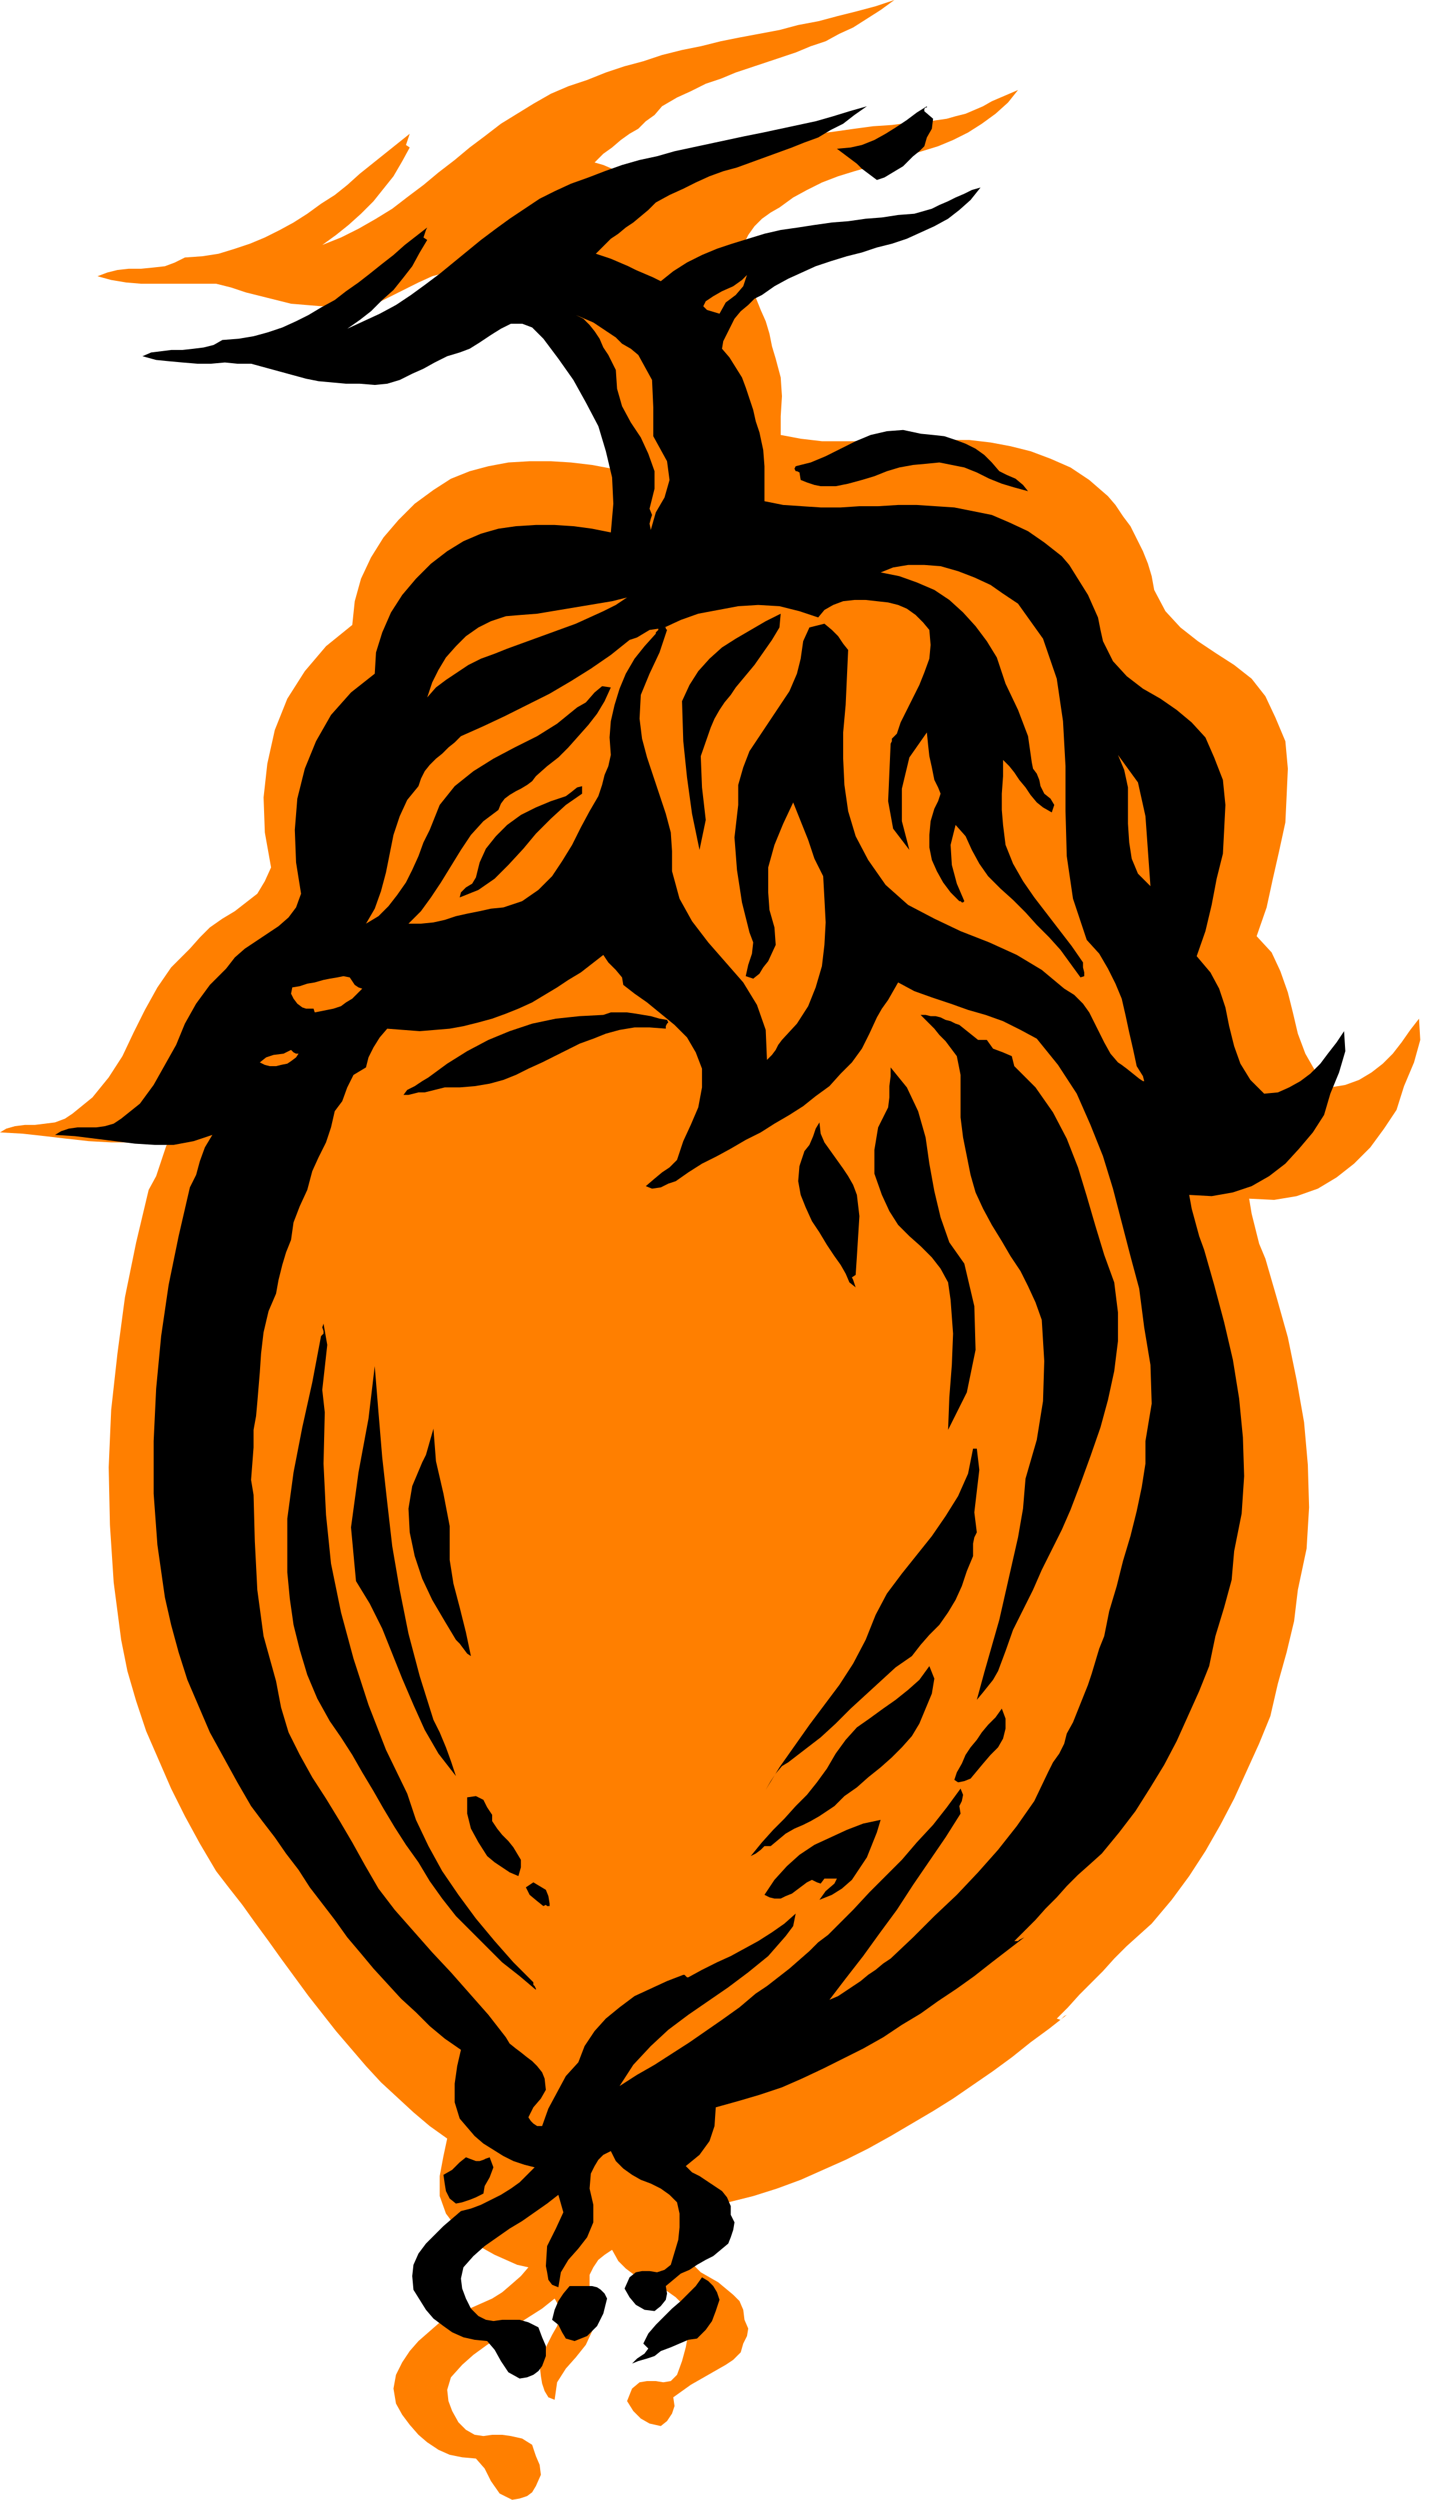 <svg xmlns="http://www.w3.org/2000/svg" fill-rule="evenodd" height="192" preserveAspectRatio="none" stroke-linecap="round" viewBox="0 0 1144 2000" width="1.144in"><style>.pen1{stroke:none}.brush2{fill:#ff7f00}.brush3{fill:#000}</style><path class="pen1 brush2" d="m716 0-11 8-11 7-11 7-11 5-11 6-12 4-12 5-12 4-12 4-12 4-12 4-12 5-12 4-12 6-11 5-12 7-6 7-7 5-6 6-7 4-7 5-7 6-7 5-7 7 7 2 7 3 8 3 7 3 7 3 8 4 7 3 7 4 12-9 12-7 12-7 14-6 13-5 14-4 14-4 15-3 15-3 15-2 14-2 15-2 15-1 15-2 15-1 14-2 7-2 8-2 7-3 7-3 7-4 7-3 7-3 7-3-8 10-10 9-11 8-11 7-12 6-12 5-13 4-14 4-13 4-13 4-14 4-13 4-13 5-12 6-11 6-11 8-7 4-7 5-6 6-5 7-3 6-3 6-3 6-2 7 7 8 6 8 4 9 4 10 4 9 3 10 2 10 3 10 4 15 1 15-1 16v15l16 3 17 2h51l17-1h50l17 2 16 3 16 4 16 6 16 7 15 10 15 13 6 7 6 9 6 8 5 10 5 10 4 10 3 10 2 11 9 17 12 13 14 11 15 10 14 9 14 11 11 14 8 17 8 19 2 22-1 22-1 21-5 23-5 22-5 23-8 23 12 13 7 15 6 17 4 16 4 17 6 16 8 14 12 13 12-2 11-4 10-6 9-7 8-8 7-9 7-10 7-9 1 17-5 18-8 19-6 19-10 15-11 15-13 13-14 11-15 9-17 6-18 3-20-1 2 12 3 12 3 12 5 12 9 31 9 32 7 34 6 34 3 34 1 34-2 33-7 33-3 25-6 25-7 25-6 26-9 22-10 22-10 22-11 21-12 21-13 20-14 19-16 19-10 9-10 9-10 10-9 10-9 9-10 10-9 10-9 9 3 1 1-1 2-2 2-1-14 11-15 11-15 12-15 11-16 11-16 11-16 10-17 10-17 10-18 10-18 9-18 8-18 8-19 7-19 6-20 5-2 16-4 14-8 11-13 10 5 5 7 4 7 4 6 5 6 5 5 5 3 7 1 8 3 7-1 6-3 6-2 7-6 6-6 4-7 4-7 4-7 4-7 4-7 5-7 5 1 7-2 6-4 6-5 4-9-2-7-4-6-6-5-8 4-10 6-5 6-1h7l6 1 6-1 5-5 4-11 3-11 2-11v-11l-3-11-7-7-7-5-9-4-8-4-8-4-8-6-6-6-5-9-6 4-5 4-4 6-3 6v13l2 15 1 15-6 13-8 10-8 9-7 11-2 14-5-2-3-5-2-6-1-6-1-9 2-8 4-8 4-8 4-7 2-7v-8l-4-7-10 8-11 7-11 7-11 8-11 7-11 8-9 8-9 10-3 10 1 9 3 8 5 9 6 6 7 4 7 1 7-1h8l7 1 9 2 8 5 3 9 3 7 1 8-4 9-3 5-4 3-6 2-6 1-10-5-7-10-5-10-7-8-11-1-10-2-9-4-9-6-7-6-7-8-6-8-5-9-2-12 2-11 5-10 6-9 7-8 8-7 8-7 7-6 9-3 9-3 9-4 9-4 8-5 7-6 8-7 6-7-9-2-9-4-9-4-9-5-8-6-8-6-8-8-6-8-5-14v-16l3-16 3-14-14-10-13-11-13-12-13-12-12-13-12-14-12-14-11-14-11-14-11-15-11-15-10-14-11-15-10-14-11-14-10-13-13-22-12-22-11-22-10-23-10-23-8-24-7-24-5-25-6-46-3-46-1-46 2-46 5-45 6-45 9-44 10-42 6-11 4-12 4-12 6-11-16 5-17 3H89l-18-1-18-2-17-2-18-2-18-1 5-3 7-2 8-1h8l8-1 8-1 8-3 6-4 16-13 13-16 11-17 9-19 9-18 10-18 11-16 15-15 8-9 8-8 10-7 10-6 9-7 9-7 6-10 5-11-5-28-1-28 3-27 6-27 10-25 14-22 17-20 21-17 2-19 5-18 8-17 10-16 12-14 13-13 15-11 14-9 15-6 15-4 16-3 17-1h17l16 1 17 2 16 3 2-24-1-24-5-23-8-22-10-21-11-20-13-19-14-17-9-10-10-4-9 1-9 4-9 6-9 7-9 5-9 4-11 3-11 5-10 5-10 5-10 5-11 3-12 2-13-1h-12l-12-1-12-1-12-3-12-3-12-3-12-4-12-3h-60l-12-1-12-2-11-3 8-3 8-2 9-1h10l10-1 9-1 8-3 8-4 14-1 13-2 13-4 12-4 12-5 12-6 11-6 11-7 11-8 11-7 10-8 10-9 10-8 10-8 10-8 10-8-1 3-1 3-1 3 3 2-6 11-7 12-8 10-8 10-10 10-10 9-10 8-11 8 15-6 14-7 14-8 13-8 13-10 12-9 12-10 13-10 12-10 12-9 13-10 13-8 13-8 14-8 14-6 15-5 15-6 15-5 15-4 15-5 16-4 15-3 16-4 15-3 16-3 16-3 15-4 16-3 15-4 16-4 15-4 15-5z"/><path class="pen1 brush3" d="m694 85-10 7-9 7-10 5-10 6-11 4-10 4-11 4-11 4-11 4-11 4-11 3-11 4-11 5-10 5-11 5-11 6-6 6-6 5-6 5-6 4-6 5-6 4-6 6-6 6 6 2 6 2 7 3 7 3 6 3 7 3 7 3 6 3 10-8 11-7 12-6 12-5 12-4 13-4 13-4 13-3 14-2 13-2 14-2 13-1 14-2 13-1 13-2 13-1 7-2 7-2 6-3 7-3 6-3 7-3 6-3 7-2-8 10-9 8-9 7-11 6-11 5-11 5-12 4-12 3-12 4-12 3-13 4-12 4-11 5-11 5-11 6-10 7-6 3-5 5-6 5-5 6-3 6-3 6-3 6-1 6 6 7 5 8 5 8 3 8 3 9 3 9 2 9 3 9 3 14 1 13v28l15 3 15 1 15 1h16l15-1h15l16-1h15l15 1 15 1 15 3 15 3 14 6 15 7 13 9 14 11 6 7 5 8 5 8 5 8 4 9 4 9 2 10 2 9 8 16 11 12 13 10 14 8 13 9 12 10 11 12 7 16 7 18 2 20-1 20-1 19-5 20-4 21-5 21-7 20 11 13 7 13 5 15 3 15 4 16 5 14 8 13 11 11 11-1 9-4 9-5 8-6 8-8 6-8 7-9 6-9 1 16-5 17-7 17-5 17-9 14-11 13-11 12-13 10-14 8-15 5-17 3-18-1 2 11 3 11 3 11 4 11 8 28 8 30 7 30 5 31 3 31 1 31-2 30-6 30-2 23-6 22-7 23-5 24-8 20-9 20-9 20-10 19-11 18-12 19-13 17-14 17-10 9-9 8-9 9-8 9-9 9-8 9-8 8-9 9h3l1-1 2-1 2-1-13 10-13 10-14 11-14 10-15 10-14 10-15 9-15 10-16 9-16 8-16 8-17 8-16 7-18 6-17 5-18 5-1 15-4 12-8 11-11 9 5 5 6 3 6 4 6 4 6 4 4 5 3 7v7l3 6-1 6-2 6-2 5-6 5-6 5-6 3-7 4-6 4-7 3-6 5-6 5 1 6-1 5-4 5-5 4-8-1-7-4-5-6-4-7 4-9 5-4 5-1h6l6 1 6-2 5-4 3-10 3-10 1-10v-11l-2-9-6-6-7-5-8-4-8-3-7-4-7-5-6-6-4-8-6 3-4 4-3 5-3 6-1 12 3 13v14l-5 12-7 9-8 9-6 10-2 12-5-2-3-4-1-6-1-5 1-16 7-14 6-13-4-14-9 7-10 7-10 7-10 6-10 7-10 7-9 8-8 9-2 9 1 8 3 8 4 8 6 6 6 3 6 1 7-1h14l7 2 8 4 3 8 3 7v8l-3 8-3 4-4 3-5 2-6 1-9-5-6-9-5-9-6-7-10-1-9-2-9-4-7-5-8-6-6-7-5-8-5-8-1-11 1-9 4-9 6-8 7-7 7-7 7-6 7-6 8-2 8-3 8-4 8-4 8-5 7-5 6-6 6-6-8-2-9-3-8-4-8-5-8-5-7-6-6-7-6-7-4-13v-15l2-14 3-13-13-9-12-10-11-11-12-11-11-12-11-12-10-12-11-13-10-14-10-13-10-13-9-14-10-13-9-13-10-13-9-12-11-19-11-20-11-20-9-21-9-21-7-22-6-22-5-22-6-42-3-41v-42l2-42 4-42 6-41 8-39 9-39 5-10 3-11 4-11 6-10-15 5-16 3h-15l-16-1-16-2-16-2-16-2-16-1 5-3 6-2 7-1h15l7-1 7-2 6-4 15-12 11-15 9-16 9-16 7-17 9-16 11-15 13-13 7-9 8-7 9-6 9-6 9-6 8-7 6-8 4-11-4-25-1-26 2-25 6-24 9-22 12-21 16-18 19-15 1-17 5-16 7-16 9-14 11-13 12-12 13-10 13-8 14-6 14-4 14-2 16-1h15l15 1 15 2 15 3 2-23-1-21-5-21-6-20-10-19-10-18-12-17-12-16-9-9-8-3h-9l-8 4-8 5-9 6-8 5-8 3-10 3-10 5-9 5-9 4-10 5-10 3-10 1-12-1h-11l-11-1-11-1-10-2-11-3-11-3-11-3-11-3h-11l-10-1-11 1h-11l-12-1-11-1-10-1-11-3 7-3 8-1 8-1h9l9-1 8-1 8-2 7-4 13-1 12-2 11-3 12-4 11-5 10-5 10-6 11-6 9-7 10-7 9-7 10-8 9-7 9-8 9-7 9-7-1 2-1 3-1 3 3 2-6 10-6 11-7 9-8 10-9 8-9 9-9 7-10 7 13-6 13-6 13-7 12-8 11-8 12-9 11-9 11-9 11-9 12-9 11-8 12-8 12-8 12-6 13-6 14-5 13-5 14-5 14-4 14-3 14-4 14-3 14-3 14-3 14-3 15-3 14-3 14-3 14-3 14-4 13-4 14-4z"/><path class="pen1 brush3" d="m740 89 7 6-1 8-4 7-2 7-4 4-5 4-4 4-4 4-5 3-5 3-5 3-6 2-4-3-4-3-4-3-4-4-4-3-4-3-4-3-4-3 11-1 9-2 10-4 9-5 8-5 9-6 8-6 8-5v1h-1l-1 1v2z"/><path class="pen1 brush2" d="m576 251-10-3-3-3 2-4 6-4 7-4 9-4 7-5 4-4-3 9-6 7-8 6-5 9zm-65 33 11 20 1 22v23l11 20 2 15-4 14-7 12-4 14-1-5 1-4 1-3-2-5 4-16v-14l-5-14-6-13-8-12-7-13-4-14-1-15-3-6-3-6-4-6-3-7-4-6-4-5-5-5-6-3 7 3 7 3 6 4 6 4 6 4 5 5 7 4 6 5z"/><path class="pen1 brush3" d="m737 347 10 1 9 1 9 3 8 3 8 4 7 5 6 6 6 7 6 3 7 3 6 5 4 5-11-3-10-3-10-4-10-5-10-4-10-2-10-2-10 1-11 1-11 2-10 3-10 4-10 3-11 3-10 2h-12l-5-1-6-2-5-2-1-6-2-1h-1l-1-2 1-2 12-3 12-5 12-6 12-6 12-5 13-3 13-1 14 3z"/><path class="pen1 brush2" d="m815 483 20 28 11 32 5 34 2 36v36l1 36 5 34 11 33 10 11 7 12 6 12 5 12 3 13 3 14 3 13 3 14 5 8 1 4h-1l-3-2-5-4-5-4-4-3-3-2-6-7-5-9-4-8-4-8-4-8-5-7-7-7-8-5-18-15-20-12-22-10-23-9-21-10-21-11-18-16-14-20-10-19-6-20-3-21-1-21v-21l2-22 1-22 1-22-4-5-4-6-5-5-6-5-12 3-5 11-2 14-3 12-6 14-8 12-8 12-8 12-8 12-5 13-4 14v16l-3 26 2 26 4 26 6 24 3 8-1 9-3 9-2 9 6 2 5-4 3-5 4-5 6-13-1-14-4-14-1-14v-20l5-18 7-17 8-17 6 15 6 15 5 15 7 14 1 18 1 19-1 18-2 17-5 17-6 15-9 14-12 13-3 4-2 4-3 4-4 4-1-24-7-20-11-18-14-16-14-16-13-17-10-18-6-22v-16l-1-15-4-15-5-15-5-15-5-15-4-15-2-16 1-19 7-17 8-17 6-18-1-1v-1h-1l13-6 14-5 16-3 16-3 16-1 17 1 16 4 15 5 5-6 7-4 8-3 9-1h9l9 1 9 1 8 2 7 3 7 5 6 6 5 6 1 12-1 11-4 11-4 10-5 10-5 10-5 10-3 9-2 2-2 2v2l-1 2-1 23-1 23 4 22 13 17-6-23v-26l6-25 14-20 1 10 1 9 2 9 2 10 3 6 2 5-2 6-3 6-3 10-1 11v10l2 10 4 9 5 9 6 8 7 7h1l1 1h1l1-1-6-14-4-15-1-16 4-16 8 9 5 11 6 11 7 10 10 10 10 9 10 10 9 10 10 10 9 10 8 11 8 11 3-1v-3l-1-4v-4l-9-13-10-13-10-13-10-13-9-13-8-14-6-15-2-16-1-12v-13l1-14v-13l5 5 4 5 4 6 5 6 4 6 5 6 5 4 7 4 2-6-3-5-5-4-3-6-1-5-2-5-3-4-1-5-3-21-8-21-10-21-7-21-8-13-9-12-10-11-11-10-12-8-14-6-14-5-15-3 10-4 12-2h13l13 1 14 4 13 5 13 6 10 7 3 2 3 2 3 2 3 2zm-313-5-9 6-10 5-11 5-11 5-11 4-11 4-11 4-11 4-11 4-10 4-11 4-10 5-9 6-9 6-8 6-7 8 4-12 5-10 6-10 8-9 8-8 10-7 10-5 12-4 12-1 13-1 12-2 12-2 12-2 12-2 12-2 12-3z"/><path class="pen1 brush3" d="m604 532-5 6-5 6-5 6-4 6-5 6-4 6-4 7-3 7-8 23 1 25 3 26-5 24-6-29-4-29-3-29-1-32 6-13 7-11 9-10 10-9 11-7 12-7 12-7 12-6-1 11-6 10-7 10-7 10z"/><path class="pen1 brush2" d="m525 507-9 10-8 10-7 12-5 12-4 13-3 13-1 13 1 14-2 9-3 7-2 8-3 9-7 12-7 13-7 14-8 13-8 12-11 11-13 9-15 5-10 1-9 2-10 2-9 2-9 3-9 2-10 1h-10l10-10 8-11 8-12 8-13 8-13 8-12 10-11 12-9 2-5 3-4 4-3 5-3 4-2 5-3 4-3 3-4 9-8 9-7 8-8 8-9 8-9 7-9 6-10 5-11-7-1-6 5-7 8-7 4-16 13-16 10-18 9-17 9-16 10-15 12-12 15-8 20-5 10-4 11-5 11-5 10-7 10-7 9-8 8-10 6 7-12 5-14 4-15 3-15 3-15 5-15 6-13 9-11 2-6 3-6 4-5 5-5 5-4 5-5 5-4 5-5 18-8 17-8 18-9 18-9 17-10 16-10 16-11 15-12 6-2 5-3 5-3 7-1v1l-1 1-1 1v1zm396 202-10-10-5-12-2-13-1-15v-29l-3-14-5-12 16 22 6 27 2 28 2 28z"/><path class="pen1 brush3" d="m466 635-13 9-12 11-12 12-10 12-12 13-11 11-13 9-15 6 1-4 4-4 5-3 3-5 3-12 5-11 8-10 9-9 11-8 12-6 12-5 12-4 4-3 5-4 4-1v6z"/><path class="pen1 brush2" d="m499 788 9 7 10 7 11 9 11 9 10 10 7 12 5 13v15l-3 16-6 14-6 13-5 15-6 6-6 4-6 5-7 6 5 2 7-1 6-3 6-2 10-7 11-7 12-6 11-6 12-7 12-6 11-7 12-7 11-7 10-8 11-8 9-10 9-9 8-11 6-12 6-13 4-7 5-7 4-7 4-7 13 7 14 5 15 5 14 5 14 4 14 5 14 7 13 7 17 21 15 23 11 25 10 25 8 26 7 27 7 27 7 26 4 31 5 30 1 31-5 30v18l-3 19-4 19-5 20-6 20-5 20-6 20-4 20-4 10-3 10-3 10-3 9-4 10-4 10-4 10-5 9-2 8-4 8-5 7-4 8-11 23-14 20-15 19-16 18-17 18-18 17-17 17-18 17-6 4-6 5-6 4-6 5-6 4-6 4-6 4-7 3 13-17 14-18 13-18 14-19 13-20 13-19 13-19 12-19-1-6 2-4 1-5-2-5-11 15-11 14-13 14-12 14-13 13-13 13-13 14-13 13-7 7-8 6-7 7-8 7-8 7-9 7-9 7-9 6-13 11-14 10-13 9-13 9-14 9-14 9-14 8-14 9 11-17 14-15 14-13 16-12 16-11 16-11 16-12 16-13 7-8 7-8 6-8 2-10-9 8-10 7-11 7-11 6-11 6-11 5-12 6-11 6h-1l-1-1-1-1h-1l-13 5-13 6-13 6-12 9-11 9-9 10-8 12-5 13-10 11-7 13-7 13-5 14h-4l-3-2-2-2-2-3 4-8 6-7 4-7-1-9-2-5-4-5-4-4-4-3-5-4-4-3-5-4-3-5-14-18-15-17-15-17-15-16-15-17-15-17-13-17-11-19-10-18-10-17-11-18-11-17-10-18-9-18-6-20-4-21-10-36-5-37-2-39-1-37-2-12 1-13 1-13v-14l2-11 1-11 1-12 1-12 1-15 2-17 4-17 6-14 2-11 3-12 3-10 4-10 2-14 5-13 6-13 4-15 5-11 6-12 4-12 3-13 6-8 4-11 5-10 10-6 2-8 4-8 5-8 6-7 13 1 13 1 12-1 12-1 11-2 12-3 11-3 11-4 10-4 11-5 10-6 10-6 9-6 10-6 9-7 9-7 4 6 6 6 5 6 1 6zm-209 3-4 4-4 4-5 3-4 3-6 2-5 1-5 1-5 1-1-3h-6l-3-1-4-3-3-4-2-4 1-5 6-1 6-2 6-1 7-2 5-1 6-1 5-1 5 1 2 3 2 3 3 2 3 1z"/><path class="pen1 brush3" d="m533 823-13-1h-12l-12 2-11 3-10 4-11 4-10 5-10 5-10 5-11 5-10 5-10 4-11 3-12 2-12 1h-12l-4 1-4 1-4 1-4 1h-5l-4 1-4 1h-4l3-4 6-3 6-4 5-3 15-11 16-10 17-9 17-7 18-6 19-4 19-2 19-1 6-2h13l7 1 6 1 6 1 7 2 6 1 1 2-1 1-1 2v2zm257 9 5 7 8 3 7 3 2 8 17 17 14 20 11 21 9 23 7 23 7 24 7 23 8 22 3 24v23l-3 24-5 23-6 22-8 23-8 22-8 21-7 16-8 16-8 16-7 16-8 16-8 16-6 17-6 16-4 7-4 5-4 5-5 6 6-22 6-21 6-21 5-22 5-22 5-22 4-23 2-24 9-31 5-31 1-32-2-33-5-14-6-13-6-12-8-12-7-12-8-13-7-13-6-13-4-14-3-15-3-15-2-16v-34l-3-15-9-12-5-5-4-5-5-5-6-6h4l4 1h4l4 1 4 2 4 1 4 2 3 1 5 4 5 4 5 4h7z"/><path class="pen1 brush2" d="m239 843-2 3-4 3-3 2-5 1-4 1h-5l-4-1-4-2 5-4 6-2 8-1 6-3 1 1 1 1 2 1h2z"/><path class="pen1 brush3" d="m772 1011 8 34 1 35-7 34-15 30 1-26 2-26 1-25-2-27-2-14-6-11-7-9-9-9-9-8-9-9-7-11-6-13-6-17v-19l3-18 8-16 1-8v-9l1-8v-7l13 16 9 19 6 21 3 21 4 22 5 21 7 20 12 17zm-86-55 2 17-1 16-1 16-1 15-3 2 1 2 1 3 1 3-5-4-3-7-4-7-5-7-6-9-6-10-6-9-5-11-4-10-2-11 1-12 4-12 4-5 3-7 2-6 3-5 1 9 3 7 5 7 5 7 5 7 4 6 4 7 3 8zm-426 174-1 41 2 41 4 39 8 39 10 37 12 37 14 36 17 35 7 21 10 21 11 20 13 19 14 19 15 18 15 17 16 16v2l1 1 1 2v1l-13-11-14-11-12-12-13-13-12-12-11-14-10-14-9-15-10-14-9-14-9-15-8-14-9-15-8-14-9-14-9-13-10-18-8-19-6-20-5-20-3-21-2-21v-43l5-37 7-36 8-36 7-37 2-2v-2l-1-3 1-3 3 17-2 18-2 18 2 18z"/><path class="pen1 brush3" d="m347 1376 5 10 5 12 4 11 4 12-14-18-11-19-9-20-9-21-8-20-8-20-10-20-11-18-4-43 6-44 8-43 5-42 3 37 3 36 4 36 4 35 6 35 7 35 9 34 11 35zm13-128 3 19 5 19 5 20 4 19-3-2-3-4-3-4-3-3-9-15-10-17-8-17-6-18-4-19-1-19 3-18 8-19 3-6 2-7 2-7 2-7 2 26 6 26 5 26v27zm422-89 2 17-2 17-2 17 2 16-2 4-1 5v10l-5 12-4 12-5 11-6 10-7 10-8 8-7 8-7 9-13 9-12 11-12 11-12 11-12 12-12 11-13 10-13 10-5 3-5 6-4 6-4 7 11-18 12-17 12-17 12-16 12-16 11-17 10-19 8-20 9-17 12-16 12-15 12-15 11-16 10-16 8-18 4-20h3zm-46 220-6 10-8 9-8 8-9 8-10 8-9 8-10 7-8 8-6 4-6 4-7 4-6 3-7 3-7 4-6 5-6 5h-5l-3 3-4 3-4 2 9-11 9-10 9-9 9-10 9-9 8-10 8-11 7-12 8-11 9-10 10-7 11-8 10-7 10-8 9-8 8-11 4 10-2 12-5 12-5 12zm41 44-5 2-5 1-3-2 2-6 4-7 3-7 4-6 5-6 4-6 5-6 6-6 5-7 3 8v8l-2 8-4 7-6 6-6 7-5 6-5 6zm-383 29v5l4 6 4 5 5 5 4 5 3 5 3 5v6l-2 7-7-3-6-4-6-4-6-5-7-11-6-11-3-12v-13l7-1 6 3 3 6 4 6zm311 4-3 10-4 10-4 10-6 9-6 9-8 7-8 5-10 4 5-7 7-6 2-4h-10l-3 4-3-1-4-2-4 2-4 3-4 3-4 3-5 2-4 2h-5l-4-1-4-2 8-12 10-11 10-9 12-8 13-6 13-6 13-5 14-3zm-265 67v2h-2l-1-1-2 1-5-4-6-5-3-6 6-4 5 3 5 3 2 5 1 6zm-48 203 3 8-3 8-4 7-1 6-6 3-5 2-6 2-5 1-5-4-3-6-1-6-1-7 7-4 6-6 5-4 8 3h3l3-1 2-1 3-1zm184 114-3 9-3 8-5 7-7 7-7 1-7 3-7 3-8 3-5 4-6 2-7 2-5 2 4-4 6-4 3-4-4-4 4-8 6-7 6-6 7-7 7-6 6-6 6-6 5-7 5 3 4 4 3 5 2 6zm-90-1-3 12-5 10-8 8-10 4-7-2-3-5-3-6-5-4 2-8 3-7 4-6 5-6h18l4 1 3 2 3 3 2 4z"/></svg>

